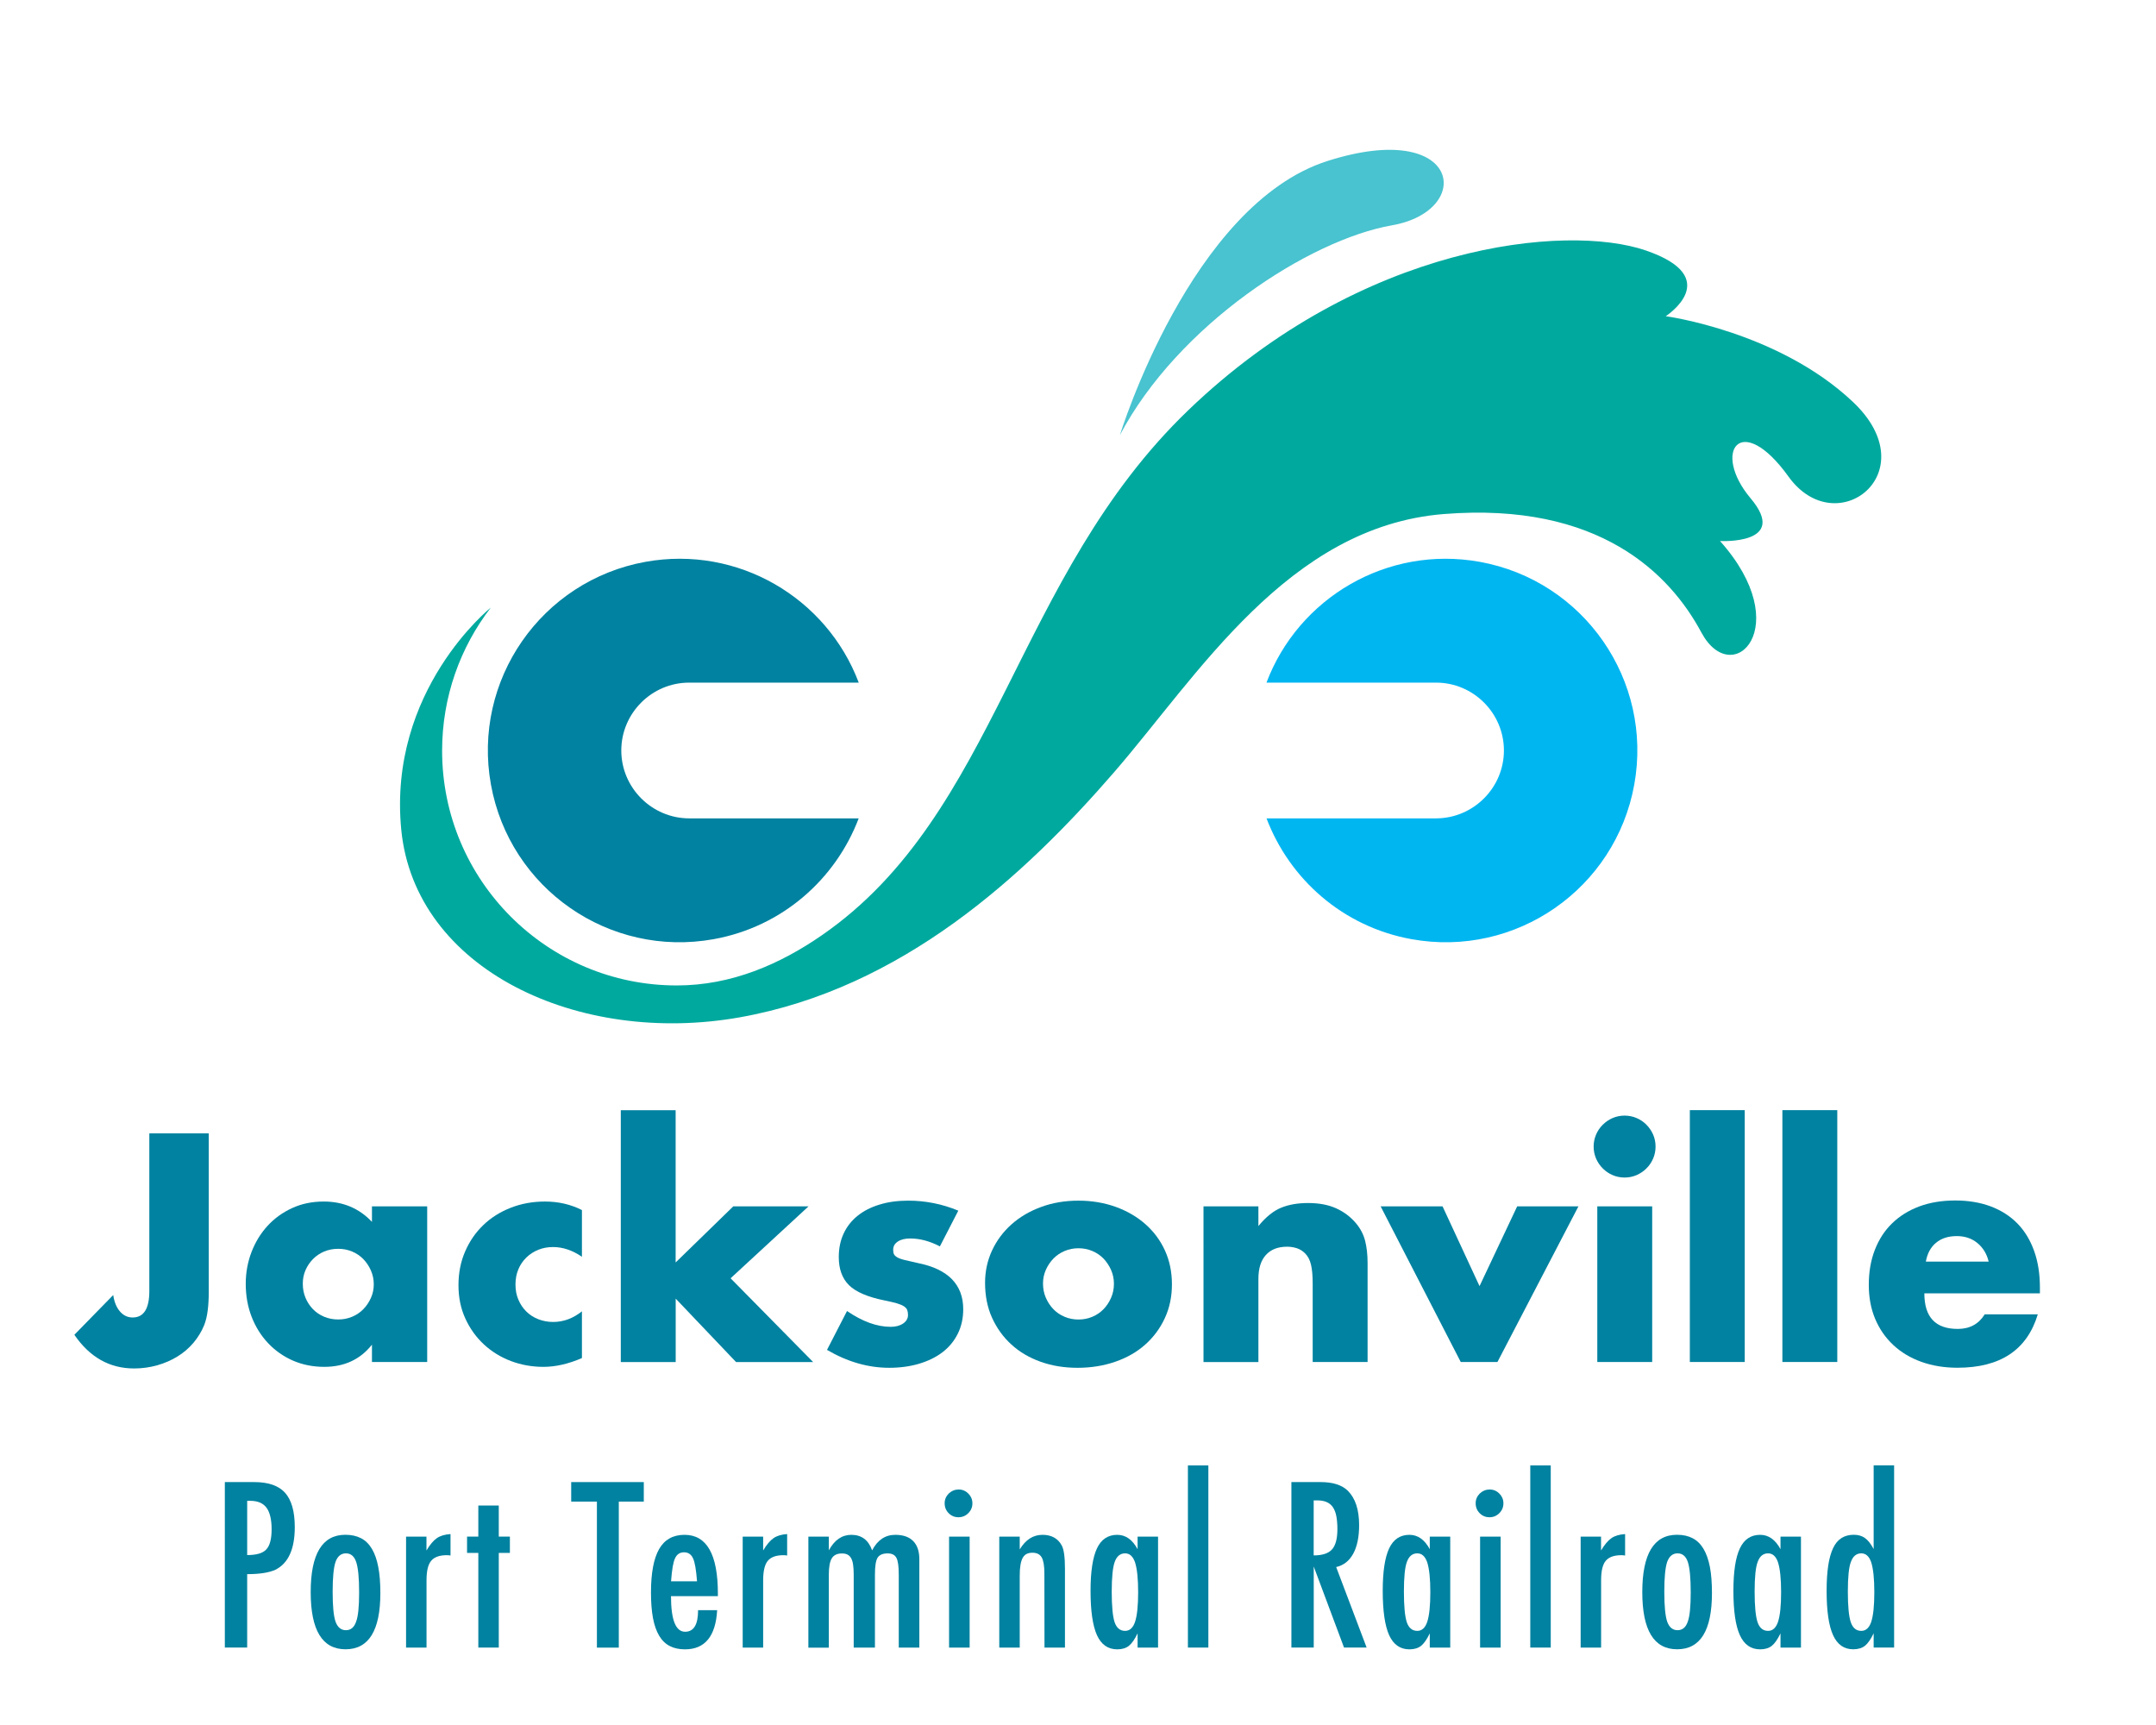 <?xml version="1.0" encoding="UTF-8"?> <!-- Generator: Adobe Illustrator 24.3.0, SVG Export Plug-In . SVG Version: 6.00 Build 0) --> <svg xmlns="http://www.w3.org/2000/svg" xmlns:xlink="http://www.w3.org/1999/xlink" version="1.1" id="Layer_1" x="0px" y="0px" viewBox="0 0 389.98 311.98" style="enable-background:new 0 0 389.98 311.98;" xml:space="preserve"> <style type="text/css"> .st0{fill:#0082A0;} .st1{fill:#00B6F1;} .st2{fill:#00A99E;} .st3{fill:#48C3CF;} </style> <g> <g> <path class="st0" d="M40.68,268.05h5.31c2.56,0,4.42,0.65,5.58,1.94c1.16,1.31,1.75,3.37,1.75,6.2c0,3.98-1.17,6.55-3.51,7.72 c-1.18,0.53-2.88,0.79-5.1,0.79v13.28h-4.04V268.05z M44.71,281.25c1.67,0,2.82-0.33,3.45-1.01c0.65-0.69,0.97-1.9,0.97-3.64 c0-1.78-0.31-3.09-0.93-3.92c-0.62-0.83-1.6-1.24-2.93-1.24h-0.56V281.25z"></path> <path class="st0" d="M68.8,288.11c0,6.79-2.1,10.18-6.3,10.18c-4.2,0-6.3-3.45-6.3-10.34c0-6.91,2.09-10.37,6.28-10.37 c1.09,0,2.02,0.21,2.82,0.62c0.8,0.41,1.45,1.05,1.97,1.92c0.52,0.87,0.9,1.96,1.15,3.28C68.68,284.72,68.8,286.29,68.8,288.11z M64.96,288.02c0-2.64-0.18-4.47-0.53-5.51c-0.35-1.05-0.97-1.57-1.86-1.57c-0.88,0-1.51,0.52-1.88,1.55 c-0.35,1.04-0.52,2.84-0.52,5.41c0,2.57,0.17,4.37,0.52,5.39c0.38,1.04,1,1.55,1.88,1.55s1.49-0.51,1.84-1.53 C64.78,292.36,64.96,290.59,64.96,288.02z"></path> <path class="st0" d="M73.44,277.92h3.7v2.5c0.63-1.06,1.26-1.8,1.88-2.23c0.62-0.43,1.44-0.67,2.47-0.74v3.88 c-0.26-0.04-0.48-0.06-0.66-0.06c-1.33,0-2.28,0.34-2.85,1.03c-0.56,0.67-0.83,1.85-0.83,3.53v12.16h-3.7V277.92z"></path> <path class="st0" d="M86.52,272.29h3.7v5.62h2.01v2.95h-2.01v17.12h-3.7v-17.12h-2.04v-2.95h2.04V272.29z"></path> <path class="st0" d="M103.32,268.05h13.13v3.53h-4.52v26.41h-3.96v-26.41h-4.65V268.05z"></path> <path class="st0" d="M126.27,291.22h3.45c-0.27,4.72-2.21,7.08-5.82,7.08c-1.07,0-1.99-0.2-2.76-0.6 c-0.77-0.4-1.41-1.02-1.91-1.86c-0.5-0.84-0.88-1.91-1.12-3.2c-0.24-1.29-0.36-2.83-0.36-4.62c0-3.54,0.5-6.17,1.48-7.87 c0.99-1.71,2.52-2.56,4.59-2.56c4.02,0,6.03,3.54,6.03,10.62v0.47h-8.48c0,4.29,0.85,6.44,2.56,6.44 C125.5,295.11,126.27,293.82,126.27,291.22z M126.08,286c-0.16-2.11-0.4-3.49-0.72-4.15c-0.33-0.74-0.88-1.1-1.63-1.1 c-0.76,0-1.31,0.37-1.63,1.1c-0.33,0.66-0.56,2.04-0.72,4.15H126.08z"></path> <path class="st0" d="M134.34,277.92h3.7v2.5c0.63-1.06,1.26-1.8,1.88-2.23c0.62-0.43,1.44-0.67,2.46-0.74v3.88 c-0.26-0.04-0.48-0.06-0.66-0.06c-1.33,0-2.28,0.34-2.85,1.03c-0.55,0.67-0.83,1.85-0.83,3.53v12.16h-3.7V277.92z"></path> <path class="st0" d="M146.22,277.92h3.7v2.48c1.02-1.88,2.38-2.81,4.07-2.81c1.85,0,3.1,0.94,3.76,2.81 c0.98-1.88,2.38-2.81,4.19-2.81c1.41,0,2.49,0.37,3.23,1.12c0.74,0.74,1.12,1.84,1.12,3.28v16h-3.72v-13.2 c0-1.51-0.14-2.53-0.43-3.04c-0.27-0.53-0.8-0.8-1.59-0.8c-0.89,0-1.5,0.27-1.83,0.81c-0.31,0.53-0.46,1.54-0.46,3.03v13.2h-3.84 v-13.2c0-0.71-0.04-1.31-0.11-1.8c-0.07-0.49-0.19-0.88-0.36-1.18c-0.17-0.3-0.39-0.51-0.66-0.65c-0.27-0.14-0.6-0.2-1.01-0.2 c-0.85,0-1.46,0.29-1.82,0.87c-0.36,0.58-0.54,1.57-0.54,2.97v13.2h-3.7V277.92z"></path> <path class="st0" d="M173.41,269.39c0.67,0,1.26,0.25,1.74,0.74c0.49,0.49,0.74,1.08,0.74,1.76c0,0.7-0.25,1.29-0.74,1.78 c-0.49,0.49-1.08,0.74-1.78,0.74s-1.29-0.24-1.78-0.74c-0.48-0.48-0.72-1.08-0.72-1.8c0-0.67,0.25-1.25,0.74-1.75 C172.14,269.63,172.74,269.39,173.41,269.39z M171.67,277.92h3.72v20.07h-3.72V277.92z"></path> <path class="st0" d="M180.75,277.92h3.7v2.31c1.06-1.76,2.43-2.64,4.11-2.64c1.63,0,2.79,0.64,3.49,1.92 c0.39,0.72,0.58,2.12,0.58,4.21v14.27h-3.7l-0.02-13.42c0-1.36-0.16-2.32-0.48-2.89c-0.33-0.57-0.88-0.85-1.67-0.85 c-0.43,0-0.78,0.07-1.07,0.22c-0.29,0.15-0.53,0.39-0.71,0.72c-0.18,0.33-0.31,0.76-0.4,1.29c-0.09,0.53-0.13,1.18-0.13,1.96 v12.97h-3.7V277.92z"></path> <path class="st0" d="M209.47,277.92v20.07h-3.7v-2.58c-0.53,1.1-1.06,1.85-1.59,2.27c-0.53,0.41-1.23,0.62-2.09,0.62 c-1.67,0-2.89-0.85-3.67-2.56c-0.77-1.71-1.16-4.38-1.16-8.03c0-3.47,0.39-6.03,1.16-7.67c0.77-1.64,2-2.45,3.67-2.45 c1.52,0,2.75,0.87,3.68,2.6v-2.27H209.47z M201.09,287.86c0,2.64,0.18,4.48,0.52,5.53c0.36,1.05,1,1.57,1.9,1.57 c0.83,0,1.43-0.54,1.8-1.63c0.38-1.16,0.56-2.95,0.56-5.37c0-2.43-0.19-4.23-0.56-5.39c-0.38-1.09-0.97-1.63-1.8-1.63 c-0.88,0-1.51,0.52-1.88,1.55C201.28,283.45,201.09,285.24,201.09,287.86z"></path> <path class="st0" d="M214.87,265.04h3.7v32.94h-3.7V265.04z"></path> <path class="st0" d="M233.59,268.05h5.31c2.2,0,3.83,0.53,4.9,1.57c1.36,1.36,2.04,3.43,2.04,6.22c0,2.15-0.36,3.87-1.07,5.17 c-0.72,1.3-1.74,2.1-3.08,2.41l5.51,14.56h-4.09l-5.48-14.66v14.66h-4.04V268.05z M237.63,281.31c1.56,0,2.67-0.36,3.31-1.09 c0.65-0.72,0.97-1.95,0.97-3.66c0-0.93-0.07-1.73-0.2-2.39c-0.13-0.66-0.35-1.19-0.64-1.61c-0.29-0.41-0.67-0.72-1.13-0.91 c-0.46-0.19-1-0.29-1.64-0.29h-0.68V281.31z"></path> <path class="st0" d="M262.32,277.92v20.07h-3.7v-2.58c-0.53,1.1-1.06,1.85-1.59,2.27c-0.53,0.41-1.23,0.62-2.09,0.62 c-1.67,0-2.89-0.85-3.67-2.56c-0.77-1.71-1.16-4.38-1.16-8.03c0-3.47,0.39-6.03,1.16-7.67c0.77-1.64,2-2.45,3.67-2.45 c1.52,0,2.75,0.87,3.68,2.6v-2.27H262.32z M253.94,287.86c0,2.64,0.18,4.48,0.52,5.53c0.36,1.05,1,1.57,1.9,1.57 c0.83,0,1.43-0.54,1.8-1.63c0.38-1.16,0.56-2.95,0.56-5.37c0-2.43-0.19-4.23-0.56-5.39c-0.38-1.09-0.97-1.63-1.8-1.63 c-0.88,0-1.51,0.52-1.88,1.55C254.12,283.45,253.94,285.24,253.94,287.86z"></path> <path class="st0" d="M269.46,269.39c0.67,0,1.26,0.25,1.74,0.74c0.49,0.49,0.74,1.08,0.74,1.76c0,0.7-0.25,1.29-0.74,1.78 c-0.49,0.49-1.08,0.74-1.78,0.74c-0.7,0-1.29-0.24-1.78-0.74c-0.48-0.48-0.72-1.08-0.72-1.8c0-0.67,0.25-1.25,0.74-1.75 C268.19,269.63,268.79,269.39,269.46,269.39z M267.72,277.92h3.72v20.07h-3.72V277.92z"></path> <path class="st0" d="M276.8,265.04h3.7v32.94h-3.7V265.04z"></path> <path class="st0" d="M285.9,277.92h3.7v2.5c0.63-1.06,1.26-1.8,1.88-2.23c0.62-0.43,1.44-0.67,2.47-0.74v3.88 c-0.26-0.04-0.48-0.06-0.66-0.06c-1.33,0-2.28,0.34-2.85,1.03c-0.56,0.67-0.83,1.85-0.83,3.53v12.16h-3.7V277.92z"></path> <path class="st0" d="M309.66,288.11c0,6.79-2.1,10.18-6.3,10.18s-6.3-3.45-6.3-10.34c0-6.91,2.1-10.37,6.28-10.37 c1.09,0,2.03,0.21,2.82,0.62c0.79,0.41,1.45,1.05,1.97,1.92c0.52,0.87,0.9,1.96,1.16,3.28 C309.54,284.72,309.66,286.29,309.66,288.11z M305.82,288.02c0-2.64-0.18-4.47-0.52-5.51c-0.35-1.05-0.97-1.57-1.86-1.57 c-0.88,0-1.51,0.52-1.88,1.55c-0.35,1.04-0.52,2.84-0.52,5.41c0,2.57,0.18,4.37,0.52,5.39c0.38,1.04,1,1.55,1.88,1.55 c0.88,0,1.49-0.51,1.84-1.53C305.64,292.36,305.82,290.59,305.82,288.02z"></path> <path class="st0" d="M325.76,277.92v20.07h-3.7v-2.58c-0.53,1.1-1.06,1.85-1.59,2.27c-0.53,0.41-1.23,0.62-2.09,0.62 c-1.67,0-2.89-0.85-3.67-2.56c-0.78-1.71-1.17-4.38-1.17-8.03c0-3.47,0.39-6.03,1.17-7.67c0.77-1.64,2-2.45,3.67-2.45 c1.52,0,2.75,0.87,3.68,2.6v-2.27H325.76z M317.38,287.86c0,2.64,0.18,4.48,0.53,5.53c0.36,1.05,0.99,1.57,1.9,1.57 c0.83,0,1.43-0.54,1.8-1.63c0.38-1.16,0.56-2.95,0.56-5.37c0-2.43-0.19-4.23-0.56-5.39c-0.37-1.09-0.97-1.63-1.8-1.63 c-0.88,0-1.51,0.52-1.88,1.55C317.56,283.45,317.38,285.24,317.38,287.86z"></path> <path class="st0" d="M342.61,265.04v32.94h-3.7v-2.58c-0.53,1.1-1.06,1.85-1.59,2.27c-0.53,0.41-1.24,0.62-2.11,0.62 c-1.66,0-2.87-0.85-3.64-2.55c-0.78-1.7-1.17-4.37-1.17-8.02c0-1.76,0.1-3.28,0.29-4.56c0.19-1.28,0.49-2.33,0.88-3.16 c0.39-0.83,0.9-1.44,1.52-1.83c0.62-0.39,1.36-0.59,2.21-0.59c0.82,0,1.48,0.19,2.02,0.58c0.26,0.18,0.53,0.44,0.8,0.77 c0.27,0.34,0.53,0.75,0.79,1.24v-15.14H342.61z M334.24,287.86c0,2.64,0.18,4.48,0.53,5.53c0.36,1.05,0.99,1.57,1.9,1.57 c0.83,0,1.43-0.54,1.8-1.63c0.38-1.16,0.56-2.95,0.56-5.37c0-2.43-0.19-4.23-0.56-5.39c-0.37-1.09-0.97-1.63-1.8-1.63 c-0.88,0-1.51,0.52-1.88,1.55C334.42,283.45,334.24,285.24,334.24,287.86z"></path> </g> <g> <path class="st0" d="M37.76,204.96v28.7c0,1.21-0.06,2.32-0.19,3.35c-0.13,1.02-0.34,1.9-0.63,2.64 c-0.48,1.17-1.13,2.24-1.95,3.21c-0.82,0.97-1.78,1.79-2.88,2.47c-1.1,0.68-2.32,1.21-3.65,1.59c-1.34,0.38-2.74,0.58-4.2,0.58 c-4.43,0-8.03-2.03-10.81-6.09l7.03-7.19c0.18,1.24,0.58,2.23,1.21,2.96c0.62,0.73,1.39,1.1,2.3,1.1c2.01,0,3.02-1.59,3.02-4.77 v-28.53H37.76z"></path> <path class="st0" d="M67.28,218.18h9.99v28.15h-9.99v-3.13c-2.12,2.67-4.99,4.01-8.62,4.01c-2.05,0-3.93-0.38-5.65-1.12 c-1.72-0.75-3.22-1.8-4.5-3.15c-1.28-1.35-2.28-2.95-2.99-4.77s-1.07-3.82-1.07-5.98c0-2.01,0.35-3.93,1.04-5.74 c0.7-1.81,1.66-3.39,2.91-4.75s2.73-2.42,4.45-3.21c1.72-0.79,3.62-1.18,5.7-1.18c3.51,0,6.42,1.23,8.73,3.68V218.18z M54.77,232.17c0,0.91,0.16,1.76,0.49,2.55c0.33,0.79,0.78,1.47,1.35,2.06c0.57,0.59,1.24,1.04,2.03,1.37s1.64,0.49,2.55,0.49 c0.88,0,1.71-0.16,2.5-0.49c0.79-0.33,1.46-0.79,2.03-1.37c0.57-0.58,1.02-1.26,1.37-2.03c0.35-0.77,0.52-1.59,0.52-2.47 s-0.17-1.71-0.52-2.5c-0.35-0.79-0.8-1.47-1.37-2.06c-0.57-0.58-1.24-1.04-2.03-1.37c-0.79-0.33-1.62-0.49-2.5-0.49 c-0.92,0-1.77,0.16-2.55,0.49c-0.79,0.33-1.46,0.79-2.03,1.37c-0.57,0.58-1.02,1.25-1.35,2 C54.93,230.48,54.77,231.29,54.77,232.17z"></path> <path class="st0" d="M105.25,227.29c-1.72-1.17-3.46-1.75-5.21-1.75c-0.95,0-1.84,0.16-2.66,0.49c-0.82,0.33-1.55,0.8-2.17,1.4 c-0.62,0.6-1.11,1.32-1.45,2.14c-0.35,0.82-0.52,1.75-0.52,2.77c0,0.99,0.17,1.89,0.52,2.71c0.35,0.82,0.82,1.54,1.43,2.14 c0.6,0.6,1.33,1.07,2.17,1.4c0.84,0.33,1.74,0.5,2.69,0.5c1.87,0,3.6-0.64,5.21-1.92v8.45c-2.45,1.06-4.77,1.59-6.97,1.59 c-2.05,0-4-0.35-5.85-1.04c-1.85-0.7-3.47-1.69-4.88-2.99c-1.41-1.3-2.54-2.86-3.37-4.67c-0.84-1.81-1.26-3.83-1.26-6.06 c0-2.23,0.4-4.27,1.21-6.12c0.8-1.85,1.9-3.44,3.29-4.77c1.39-1.34,3.05-2.38,4.97-3.13c1.92-0.75,3.98-1.12,6.17-1.12 c2.42,0,4.65,0.51,6.69,1.54V227.29z"></path> <path class="st0" d="M122.21,200.78v27.55l10.43-10.15h13.61l-14.1,13.01l14.93,15.15h-13.94l-10.92-11.47v11.47h-9.93v-45.55 H122.21z"></path> <path class="st0" d="M170.01,225.42c-1.83-0.95-3.62-1.43-5.38-1.43c-0.92,0-1.66,0.18-2.22,0.55c-0.57,0.37-0.85,0.86-0.85,1.48 c0,0.33,0.04,0.6,0.13,0.8c0.09,0.2,0.29,0.39,0.6,0.58c0.31,0.18,0.77,0.35,1.37,0.49c0.6,0.15,1.4,0.33,2.39,0.55 c2.74,0.55,4.79,1.53,6.15,2.93c1.36,1.41,2.03,3.21,2.03,5.41c0,1.65-0.33,3.13-0.99,4.45c-0.66,1.32-1.57,2.42-2.74,3.32 c-1.17,0.9-2.58,1.59-4.23,2.09c-1.65,0.49-3.46,0.74-5.43,0.74c-3.81,0-7.56-1.08-11.25-3.24l3.62-7.03 c2.78,1.9,5.41,2.86,7.9,2.86c0.92,0,1.66-0.2,2.25-0.6c0.58-0.4,0.88-0.91,0.88-1.53c0-0.37-0.05-0.67-0.14-0.91 s-0.28-0.46-0.58-0.66c-0.29-0.2-0.72-0.38-1.29-0.55c-0.57-0.16-1.31-0.34-2.22-0.52c-3.07-0.62-5.22-1.55-6.45-2.77 c-1.23-1.23-1.84-2.92-1.84-5.08c0-1.57,0.29-2.99,0.88-4.25c0.58-1.26,1.43-2.33,2.52-3.21s2.42-1.56,3.98-2.03 c1.55-0.48,3.28-0.71,5.19-0.71c3.11,0,6.13,0.6,9.05,1.81L170.01,225.42z"></path> <path class="st0" d="M178.18,232.01c0-2.08,0.42-4.03,1.26-5.84c0.84-1.81,2.01-3.38,3.51-4.72c1.5-1.34,3.28-2.39,5.35-3.15 c2.07-0.77,4.33-1.15,6.78-1.15c2.41,0,4.65,0.38,6.72,1.12c2.07,0.75,3.86,1.79,5.38,3.13c1.52,1.34,2.7,2.93,3.54,4.77 c0.84,1.85,1.26,3.89,1.26,6.12s-0.43,4.27-1.29,6.12c-0.86,1.85-2.04,3.44-3.54,4.77c-1.5,1.34-3.3,2.37-5.41,3.1 c-2.1,0.73-4.38,1.1-6.83,1.1c-2.42,0-4.65-0.36-6.7-1.1c-2.05-0.73-3.81-1.77-5.29-3.13c-1.48-1.35-2.64-2.97-3.49-4.85 S178.18,234.31,178.18,232.01z M188.66,232.12c0,0.95,0.17,1.82,0.52,2.61c0.35,0.79,0.8,1.47,1.37,2.06 c0.57,0.59,1.24,1.04,2.03,1.37c0.79,0.33,1.62,0.49,2.5,0.49c0.88,0,1.71-0.16,2.49-0.49c0.79-0.33,1.46-0.79,2.03-1.37 c0.57-0.58,1.02-1.27,1.37-2.06c0.35-0.79,0.52-1.64,0.52-2.55c0-0.88-0.17-1.71-0.52-2.5c-0.35-0.79-0.81-1.47-1.37-2.06 c-0.57-0.58-1.24-1.04-2.03-1.37c-0.79-0.33-1.62-0.49-2.49-0.49c-0.88,0-1.71,0.16-2.5,0.49c-0.79,0.33-1.46,0.79-2.03,1.37 c-0.57,0.59-1.02,1.26-1.37,2.03C188.84,230.42,188.66,231.24,188.66,232.12z"></path> <path class="st0" d="M217.69,218.18h9.93v3.57c1.35-1.65,2.72-2.75,4.11-3.32c1.39-0.57,3.02-0.85,4.88-0.85 c1.98,0,3.67,0.32,5.08,0.96c1.41,0.64,2.61,1.54,3.59,2.71c0.8,0.95,1.35,2.01,1.65,3.18c0.29,1.17,0.44,2.51,0.44,4.01v17.89 h-9.93v-14.21c0-1.39-0.1-2.51-0.3-3.37c-0.2-0.86-0.56-1.55-1.07-2.06c-0.44-0.44-0.93-0.75-1.48-0.93 c-0.55-0.18-1.14-0.28-1.76-0.28c-1.68,0-2.97,0.5-3.87,1.51c-0.9,1.01-1.34,2.44-1.34,4.31v15.04h-9.93V218.18z"></path> <path class="st0" d="M260.93,218.18l6.69,14.43l6.81-14.43h11.08l-14.65,28.15h-6.64l-14.49-28.15H260.93z"></path> <path class="st0" d="M288.26,207.37c0-0.77,0.15-1.49,0.44-2.17c0.29-0.68,0.69-1.27,1.21-1.78s1.11-0.92,1.78-1.21 c0.67-0.29,1.4-0.44,2.17-0.44c0.77,0,1.49,0.15,2.17,0.44c0.68,0.29,1.27,0.69,1.78,1.21c0.51,0.51,0.91,1.11,1.21,1.78 c0.29,0.67,0.44,1.4,0.44,2.17c0,0.77-0.15,1.49-0.44,2.17c-0.29,0.68-0.7,1.27-1.21,1.78c-0.51,0.51-1.11,0.91-1.78,1.21 c-0.68,0.29-1.4,0.44-2.17,0.44c-0.77,0-1.49-0.15-2.17-0.44c-0.68-0.29-1.27-0.7-1.78-1.21c-0.51-0.51-0.92-1.11-1.21-1.78 C288.41,208.86,288.26,208.14,288.26,207.37z M298.85,218.18v28.15h-9.93v-28.15H298.85z"></path> <path class="st0" d="M315.59,200.78v45.55h-9.93v-45.55H315.59z"></path> <path class="st0" d="M332.33,200.78v45.55h-9.93v-45.55H332.33z"></path> <path class="st0" d="M348.08,233.93c0,4.28,2.01,6.42,6.04,6.42c2.16,0,3.79-0.88,4.88-2.64h9.6c-1.94,6.44-6.78,9.66-14.54,9.66 c-2.38,0-4.55-0.36-6.53-1.07c-1.98-0.71-3.67-1.73-5.08-3.05c-1.41-1.32-2.5-2.89-3.27-4.72c-0.77-1.83-1.15-3.88-1.15-6.15 c0-2.34,0.36-4.45,1.1-6.34c0.73-1.88,1.77-3.49,3.13-4.8c1.35-1.31,2.99-2.33,4.91-3.05c1.92-0.71,4.09-1.07,6.5-1.07 c2.38,0,4.52,0.36,6.42,1.07c1.9,0.72,3.51,1.75,4.83,3.1c1.32,1.35,2.32,3.01,3.02,4.97c0.7,1.96,1.04,4.16,1.04,6.61v1.04 H348.08z M359.71,228.17c-0.33-1.39-1.01-2.5-2.03-3.35c-1.02-0.84-2.27-1.26-3.73-1.26c-1.54,0-2.79,0.4-3.76,1.21 c-0.97,0.8-1.58,1.94-1.84,3.4H359.71z"></path> </g> <g> <g> <path class="st0" d="M112.38,135.73c0-6.75,5.52-12.27,12.27-12.27h30.68c-5.79-15.34-21.84-24.86-38.56-21.85 c-18.85,3.4-31.37,21.43-27.97,40.28c3.4,18.85,21.43,31.37,40.28,27.97c12.42-2.24,22.06-10.85,26.24-21.85h-30.66 C117.91,148,112.38,142.48,112.38,135.73z"></path> </g> <g> <path class="st1" d="M272.03,135.73c0-6.75-5.52-12.27-12.27-12.27h-30.68c5.79-15.34,21.84-24.86,38.56-21.85 c18.85,3.4,31.37,21.43,27.97,40.28c-3.4,18.85-21.43,31.37-40.28,27.97c-12.42-2.24-22.06-10.85-26.24-21.85h30.66 C266.51,148,272.03,142.48,272.03,135.73z"></path> </g> <path class="st2" d="M201.42,139.78c15.29-17.63,31.57-44.56,59.74-46.81s40.94,10.89,46.58,21.41s17.24-1.02,3.38-16.53 c0,0,12.62,0.7,5.53-7.73c-7.09-8.43-1.78-15.94,6.86-3.92c8.64,12.02,25.17-0.75,11.64-13.52s-33.85-15.49-33.85-15.49 s10.79-6.95-3.6-11.89c-14.38-4.93-51.35-1.3-82.75,28.88s-34.51,72.99-66.26,94.95c-7.57,5.24-16.35,9.1-26.27,9.1 c-23.44,0-42.45-19-42.45-42.45c0-9.75,3.29-18.74,8.82-25.9c0,0-18.67,14.91-16.21,40.18c2.47,25.27,31.97,39.14,61.26,33.93 C163.16,178.77,185.25,158.43,201.42,139.78z"></path> <path class="st3" d="M202.57,78.69c10.52-19.91,34.18-35.31,49.21-37.94s12.53-19.34-11.64-11.64 C215.34,37,202.57,78.69,202.57,78.69z"></path> </g> </g> </svg> 